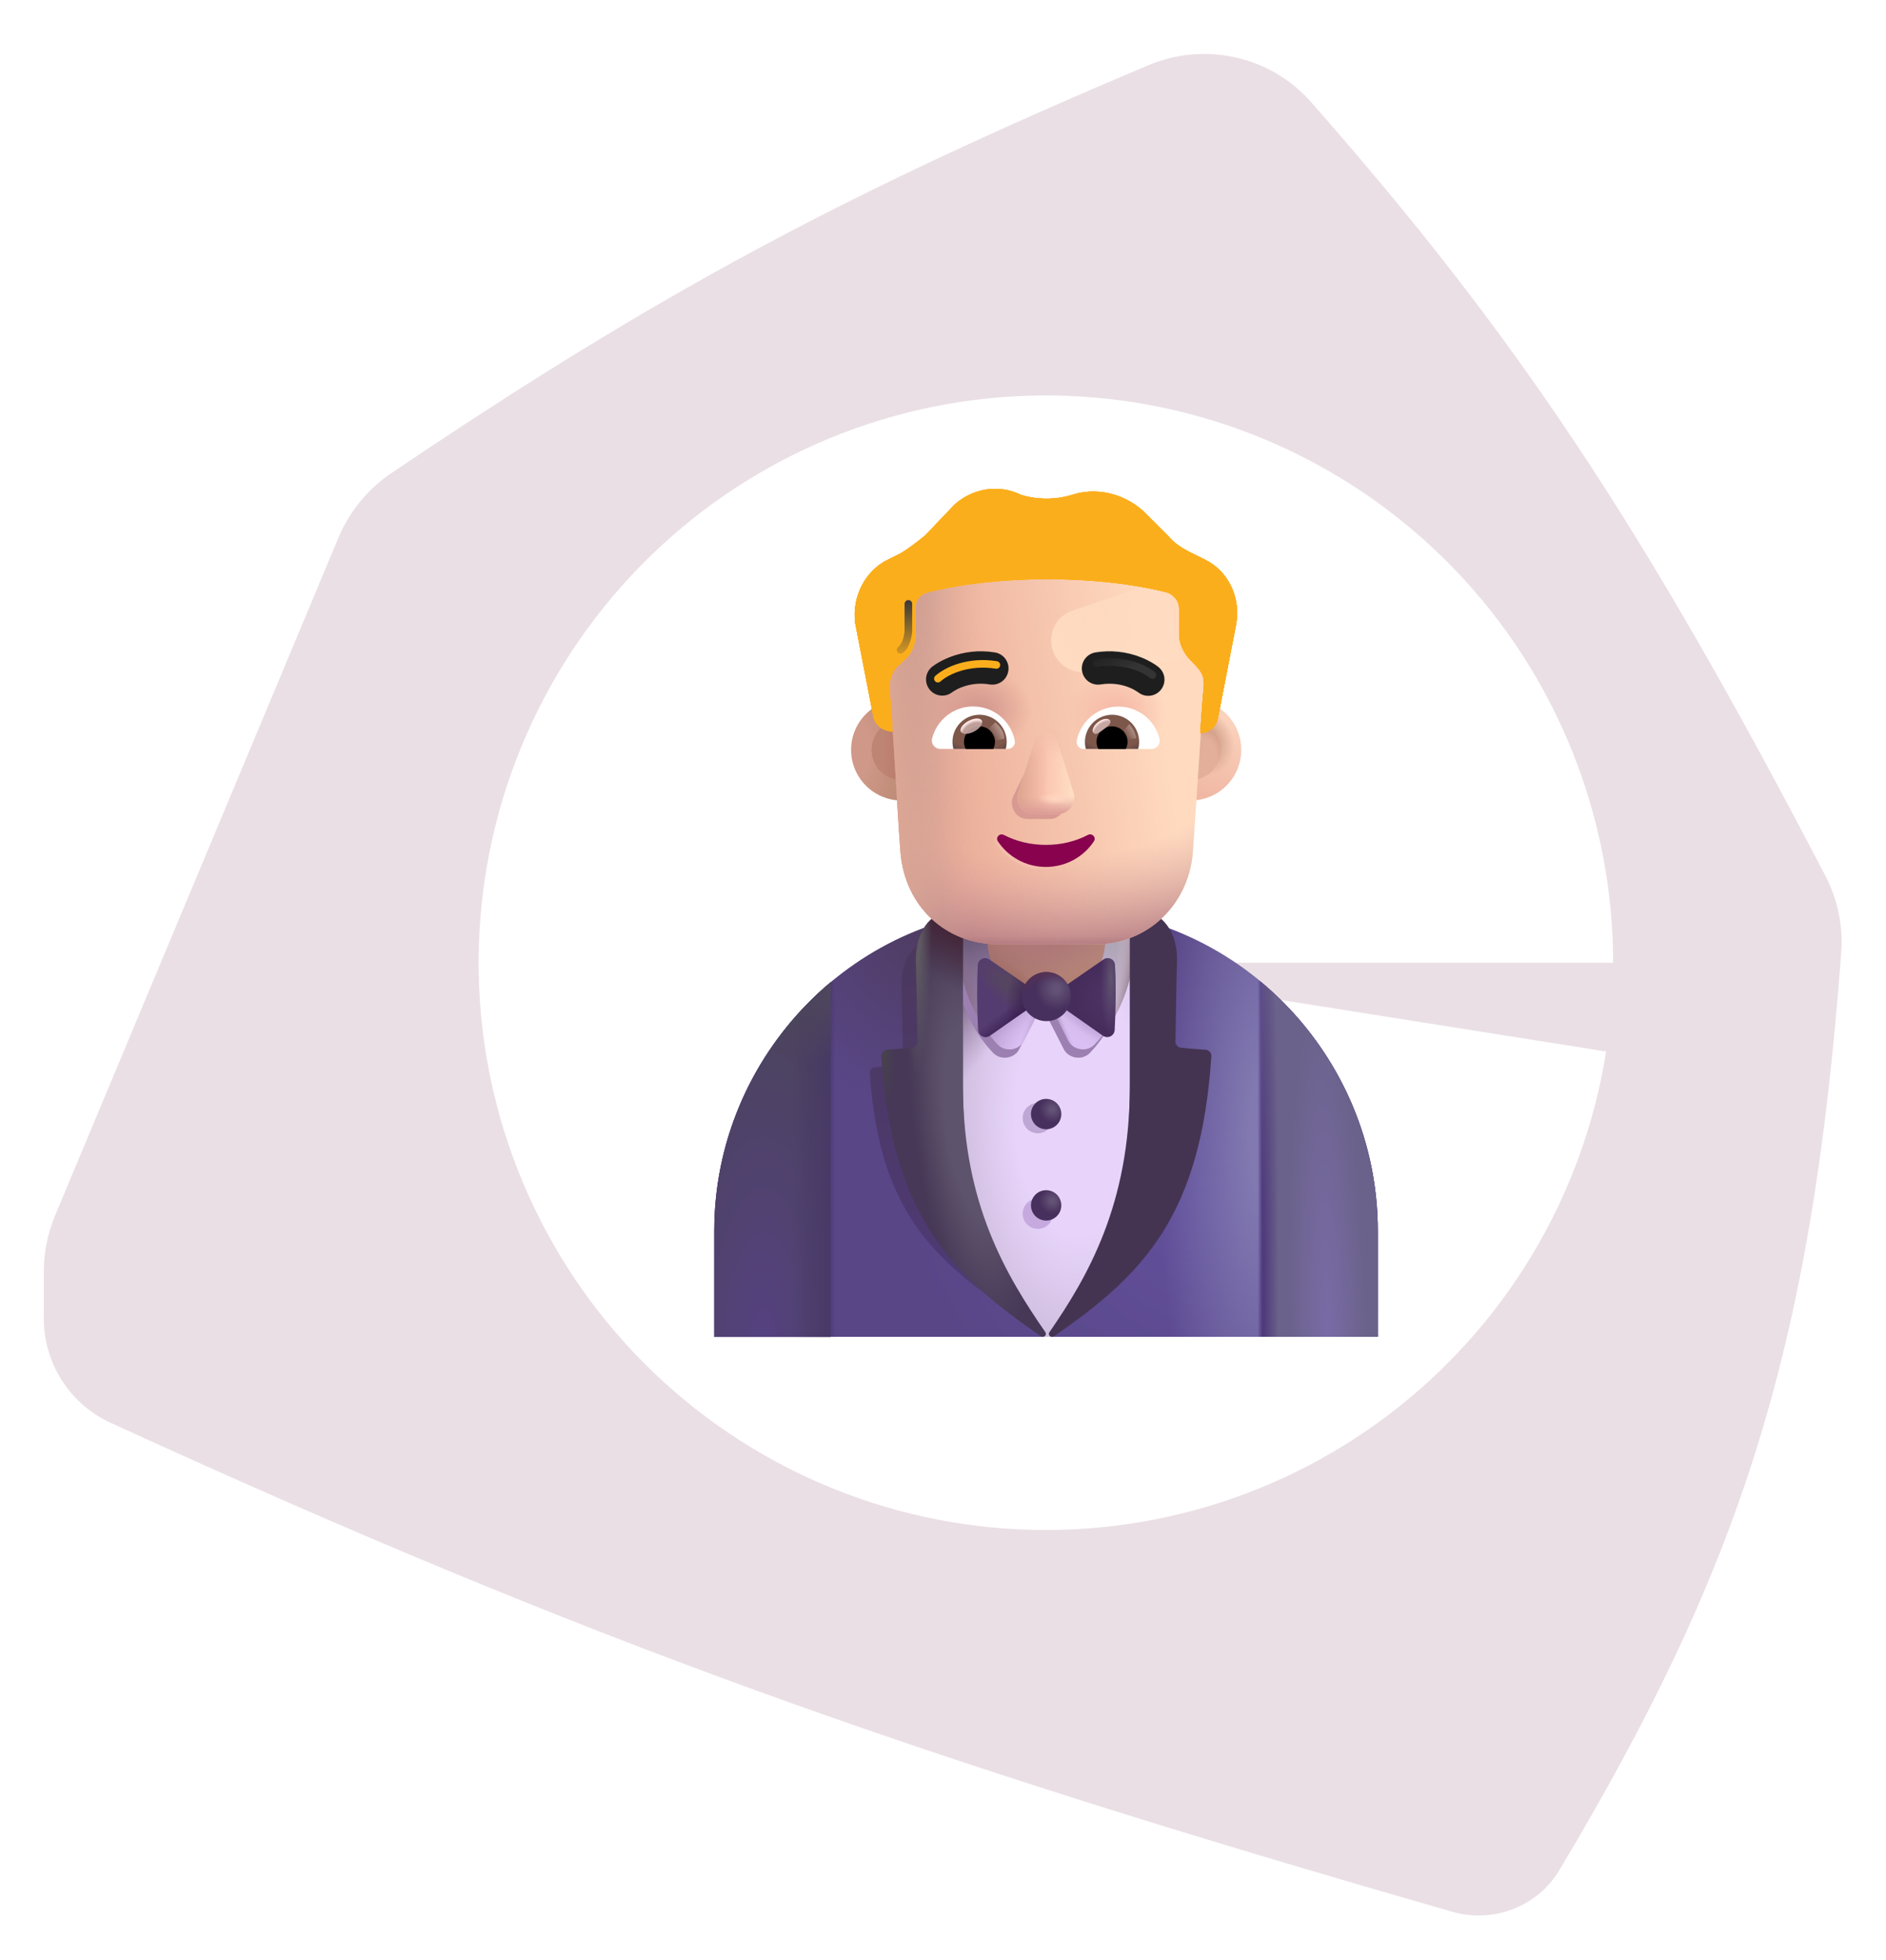 <svg xmlns="http://www.w3.org/2000/svg" width="2585" height="2686" viewBox="0 0 2585 2686" fill="none"><path d="M2163.08 2578.57C2410.65 2164.19 2512.34 1863.19 2553.58 1307.53C2556.69 1265.69 2547.88 1223.73 2528.5 1186.51C2276.85 703.157 2101.81 440.871 1819.53 120.087C1755.43 47.243 1651.7 24.118 1562.29 61.8C1146.56 236.997 887.804 374.992 519.265 623.886C482.206 648.914 453.323 684.45 436.074 725.708L47.953 1654.06C36.103 1682.4 30 1712.82 30 1743.54V1807.07C30 1880.22 72.59 1946.89 139.097 1977.34C793.787 2277.06 1235.71 2434.57 1982.2 2649.03C2051.49 2668.94 2126.11 2640.46 2163.08 2578.57Z" fill="#EADFE5" stroke="white" stroke-width="60"></path><path d="M2211 1319.5C2211 1118.58 2133.22 925.464 1993.97 780.63C1854.72 635.796 1664.8 550.492 1464.04 542.6C1263.28 534.708 1067.25 604.841 917.06 738.298C766.868 871.754 674.17 1058.17 658.399 1258.47C642.628 1458.77 705.007 1657.39 832.461 1812.71C959.915 1968.03 1142.55 2067.98 1342.07 2091.61C1541.6 2115.23 1742.52 2060.7 1902.72 1939.45C2062.93 1818.19 2169.97 1639.63 2201.42 1441.19L1433.5 1319.5H2211Z" fill="white"></path><path d="M979 1686.8C979 1445.62 1174.54 1244.97 1415.83 1244.97H1451.61C1692.91 1244.97 1888.45 1445.62 1888.45 1686.8V1832.24H979V1686.8Z" fill="url(#paint0_radial_637_141)"></path><path d="M979 1686.8C979 1445.62 1174.54 1244.97 1415.83 1244.97H1451.61C1692.91 1244.97 1888.45 1445.62 1888.45 1686.8V1832.24H979V1686.8Z" fill="url(#paint1_radial_637_141)"></path><path d="M979 1686.8C979 1445.62 1174.54 1244.97 1415.83 1244.97H1451.61C1692.91 1244.97 1888.45 1445.62 1888.45 1686.8V1832.24H979V1686.8Z" fill="url(#paint2_radial_637_141)"></path><path d="M979 1686.8C979 1445.62 1174.54 1244.97 1415.83 1244.97H1451.61C1692.91 1244.97 1888.45 1445.62 1888.45 1686.8V1832.24H979V1686.8Z" fill="url(#paint3_linear_637_141)"></path><path d="M979 1686.8C979 1445.62 1174.54 1244.97 1415.83 1244.97H1451.61C1692.91 1244.97 1888.45 1445.62 1888.45 1686.8V1832.24H979V1686.8Z" fill="url(#paint4_linear_637_141)"></path><path d="M1729 1346.38C1778.81 1388.01 1818.9 1440.06 1846.44 1498.86C1873.97 1557.65 1888.29 1621.77 1888.38 1686.69V1832.18H1729.04L1729 1346.38Z" fill="url(#paint5_radial_637_141)"></path><path d="M1729 1346.38C1778.81 1388.01 1818.9 1440.06 1846.44 1498.86C1873.97 1557.65 1888.29 1621.77 1888.38 1686.69V1832.18H1729.04L1729 1346.38Z" fill="url(#paint6_radial_637_141)"></path><g filter="url(#filter0_i_637_141)"><path d="M1138.38 1346.38C1088.56 1388.06 1048.46 1440.15 1020.93 1498.99C993.393 1557.83 979.081 1621.98 979 1686.94V1832.43H1138.34L1138.38 1346.38Z" fill="url(#paint7_radial_637_141)"></path><path d="M1138.38 1346.38C1088.56 1388.06 1048.46 1440.15 1020.93 1498.99C993.393 1557.83 979.081 1621.98 979 1686.94V1832.43H1138.34L1138.38 1346.38Z" fill="url(#paint8_linear_637_141)"></path></g><path d="M1138.38 1346.38C1088.57 1388.01 1048.48 1440.06 1020.94 1498.86C993.406 1557.65 979.09 1621.77 979 1686.69V1832.18H1138.34L1138.38 1346.38Z" fill="url(#paint9_radial_637_141)"></path><g filter="url(#filter1_i_637_141)"><path d="M1548.82 1256.12C1516.94 1248.71 1484.32 1244.96 1451.59 1244.97H1415.82C1382.7 1245.03 1350.64 1248.66 1319.63 1255.87V1481.45C1319.63 1655.14 1363.94 1729.9 1430.04 1832.29H1441.9C1508.05 1729.9 1548.82 1655.14 1548.82 1481.45V1256.12Z" fill="url(#paint10_radial_637_141)"></path><path d="M1548.82 1256.12C1516.94 1248.71 1484.32 1244.96 1451.59 1244.97H1415.82C1382.7 1245.03 1350.64 1248.66 1319.63 1255.87V1481.45C1319.63 1655.14 1363.94 1729.9 1430.04 1832.29H1441.9C1508.05 1729.9 1548.82 1655.14 1548.82 1481.45V1256.12Z" fill="url(#paint11_radial_637_141)"></path></g><g filter="url(#filter2_f_637_141)"><path fill-rule="evenodd" clip-rule="evenodd" d="M1304.35 1282.07C1302.81 1316.35 1311.83 1391.73 1361.22 1443.07C1371.83 1454.14 1390.96 1450.56 1397.12 1437.74L1427.49 1378.04L1457.9 1437.74C1464.1 1450.56 1483.2 1454.14 1493.81 1443.11C1543.15 1391.73 1552.22 1316.35 1550.72 1282.02L1304.35 1282.07Z" fill="#9C80B1"></path></g><path d="M1367.55 1431.65C1318.25 1380.27 1309.18 1304.93 1310.68 1270.65H1434.2L1435.65 1363.09L1403.49 1426.33C1397.34 1439.14 1378.2 1442.72 1367.59 1431.65" fill="url(#paint12_linear_637_141)"></path><path d="M1367.55 1431.65C1318.25 1380.27 1309.18 1304.93 1310.68 1270.65H1434.2L1435.65 1363.09L1403.49 1426.33C1397.34 1439.14 1378.2 1442.72 1367.59 1431.65" fill="url(#paint13_radial_637_141)"></path><path d="M1367.55 1431.65C1318.25 1380.27 1309.18 1304.93 1310.68 1270.65H1434.2L1435.65 1363.09L1403.49 1426.33C1397.34 1439.14 1378.2 1442.72 1367.59 1431.65" fill="url(#paint14_radial_637_141)"></path><path d="M1367.55 1431.65C1318.25 1380.27 1309.18 1304.93 1310.68 1270.65H1434.2L1435.65 1363.09L1403.49 1426.33C1397.34 1439.14 1378.2 1442.72 1367.59 1431.65" fill="url(#paint15_linear_637_141)"></path><path d="M1500.19 1431.65C1549.53 1380.27 1558.6 1304.93 1557.06 1270.65H1433.58L1432.09 1363.09L1464.29 1426.33C1470.44 1439.14 1489.58 1442.72 1500.19 1431.65Z" fill="url(#paint16_linear_637_141)"></path><path d="M1500.19 1431.65C1549.53 1380.27 1558.6 1304.93 1557.06 1270.65H1433.58L1432.09 1363.09L1464.29 1426.33C1470.44 1439.14 1489.58 1442.72 1500.19 1431.65Z" fill="url(#paint17_radial_637_141)"></path><path d="M1500.19 1431.65C1549.53 1380.27 1558.6 1304.93 1557.06 1270.65H1433.58L1432.09 1363.09L1464.29 1426.33C1470.44 1439.14 1489.58 1442.72 1500.19 1431.65Z" fill="url(#paint18_radial_637_141)"></path><path d="M1500.19 1431.65C1549.53 1380.27 1558.6 1304.93 1557.06 1270.65H1433.58L1432.09 1363.09L1464.29 1426.33C1470.44 1439.14 1489.58 1442.72 1500.19 1431.65Z" fill="url(#paint19_linear_637_141)"></path><g filter="url(#filter3_f_637_141)"><path d="M1235.75 1351.16C1234.5 1309.06 1258.63 1292.08 1269.82 1288.63L1295.49 1285.93V1509.46C1295.49 1658.19 1305.44 1703.42 1409.19 1805.68L1409.65 1806.3C1411.61 1809.75 1407.57 1813.62 1404.16 1811.29C1289.75 1733.08 1205.46 1671.76 1192.23 1470.98C1192.11 1468.93 1192.8 1466.91 1194.15 1465.37C1195.51 1463.82 1197.42 1462.88 1199.47 1462.74C1211.83 1461.95 1222.77 1460.91 1230.55 1460.24C1232.52 1460.05 1234.35 1459.12 1235.66 1457.64C1236.98 1456.16 1237.69 1454.24 1237.66 1452.26C1237.25 1430.21 1236.83 1388.52 1235.75 1351.16Z" fill="url(#paint20_linear_637_141)"></path></g><g filter="url(#filter4_ii_637_141)"><path d="M1255.26 1317.97C1253.92 1272.45 1280.01 1254.02 1292.12 1250.32L1319.91 1247.41V1489.33C1319.91 1650.5 1380.36 1749.85 1432.74 1825.82C1435.36 1829.56 1430.78 1834.14 1426.99 1831.56C1303.14 1746.85 1222.47 1665.02 1208.16 1447.73C1208.02 1445.51 1208.77 1443.32 1210.23 1441.65C1211.7 1439.97 1213.76 1438.94 1215.98 1438.78C1229.34 1437.95 1241.19 1436.83 1249.6 1436.04C1254.05 1435.62 1257.42 1431.88 1257.34 1427.47C1256.88 1403.54 1256.38 1358.45 1255.26 1317.97Z" fill="url(#paint21_radial_637_141)"></path></g><path d="M1255.26 1317.97C1253.92 1272.46 1280.01 1254.03 1292.12 1250.32L1319.91 1247.41V1489.33C1319.91 1650.5 1380.36 1749.85 1432.74 1825.82C1435.36 1829.57 1430.78 1834.14 1426.99 1831.56C1303.14 1746.86 1222.47 1665.02 1208.16 1447.73C1208.02 1445.51 1208.77 1443.32 1210.23 1441.65C1211.7 1439.97 1213.76 1438.95 1215.98 1438.79C1229.34 1437.95 1241.19 1436.83 1249.6 1436.04C1254.05 1435.62 1257.42 1431.88 1257.34 1427.47C1256.88 1403.55 1256.38 1358.45 1255.26 1317.97Z" fill="url(#paint22_radial_637_141)"></path><path d="M1255.26 1317.97C1253.92 1272.46 1280.01 1254.03 1292.12 1250.32L1319.91 1247.41V1489.33C1319.91 1650.5 1380.36 1749.85 1432.74 1825.82C1435.36 1829.57 1430.78 1834.14 1426.99 1831.56C1303.14 1746.86 1222.47 1665.02 1208.16 1447.73C1208.02 1445.51 1208.77 1443.32 1210.23 1441.65C1211.7 1439.97 1213.76 1438.95 1215.98 1438.79C1229.34 1437.95 1241.19 1436.83 1249.6 1436.04C1254.05 1435.62 1257.42 1431.88 1257.34 1427.47C1256.88 1403.55 1256.38 1358.45 1255.26 1317.97Z" fill="url(#paint23_radial_637_141)"></path><path d="M1255.26 1317.97C1253.92 1272.46 1280.01 1254.03 1292.12 1250.32L1319.91 1247.41V1489.33C1319.91 1650.5 1380.36 1749.85 1432.74 1825.82C1435.36 1829.57 1430.78 1834.14 1426.99 1831.56C1303.14 1746.86 1222.47 1665.02 1208.16 1447.73C1208.02 1445.51 1208.77 1443.32 1210.23 1441.65C1211.7 1439.97 1213.76 1438.95 1215.98 1438.79C1229.34 1437.95 1241.19 1436.83 1249.6 1436.04C1254.05 1435.62 1257.42 1431.88 1257.34 1427.47C1256.88 1403.55 1256.38 1358.45 1255.26 1317.97Z" fill="url(#paint24_radial_637_141)"></path><g filter="url(#filter5_iii_637_141)"><path d="M1613.23 1317.97C1614.52 1272.45 1588.47 1254.02 1576.33 1250.32L1548.54 1247.41V1489.33C1548.54 1650.5 1490.79 1749.93 1438.37 1825.9C1435.79 1829.64 1440.33 1834.22 1444.15 1831.64C1567.96 1746.94 1645.97 1665.02 1660.32 1447.73C1660.46 1445.51 1659.72 1443.32 1658.25 1441.65C1656.79 1439.97 1654.72 1438.94 1652.5 1438.78C1639.15 1437.95 1627.25 1436.83 1618.85 1436.04C1616.72 1435.84 1614.75 1434.84 1613.32 1433.26C1611.89 1431.67 1611.12 1429.6 1611.15 1427.47C1611.61 1403.54 1612.06 1358.45 1613.23 1317.97Z" fill="#443452"></path></g><g filter="url(#filter6_f_637_141)"><path d="M1422.5 1684.24C1433.99 1684.24 1443.3 1674.93 1443.3 1663.44C1443.3 1651.95 1433.99 1642.64 1422.5 1642.64C1411.01 1642.64 1401.7 1651.95 1401.7 1663.44C1401.7 1674.93 1411.01 1684.24 1422.5 1684.24Z" fill="#C5A9DF"></path></g><g filter="url(#filter7_f_637_141)"><path d="M1422.5 1553.26C1433.99 1553.26 1443.3 1543.94 1443.3 1532.45C1443.3 1520.97 1433.99 1511.65 1422.5 1511.65C1411.01 1511.65 1401.7 1520.97 1401.7 1532.45C1401.7 1543.94 1411.01 1553.26 1422.5 1553.26Z" fill="#BFA7D5"></path></g><g filter="url(#filter8_i_637_141)"><path d="M1433.87 1672.87C1445.36 1672.87 1454.67 1663.55 1454.67 1652.06C1454.67 1640.57 1445.36 1631.26 1433.87 1631.26C1422.38 1631.26 1413.07 1640.57 1413.07 1652.06C1413.07 1663.55 1422.38 1672.87 1433.87 1672.87Z" fill="url(#paint25_radial_637_141)"></path></g><g filter="url(#filter9_i_637_141)"><path d="M1433.87 1547.73C1445.36 1547.73 1454.67 1538.42 1454.67 1526.93C1454.67 1515.44 1445.36 1506.13 1433.87 1506.13C1422.38 1506.13 1413.07 1515.44 1413.07 1526.93C1413.07 1538.42 1422.38 1547.73 1433.87 1547.73Z" fill="url(#paint26_radial_637_141)"></path></g><path d="M1514.81 1262.87C1514.81 1218.34 1478.72 1182.24 1434.2 1182.24C1389.68 1182.24 1353.59 1218.34 1353.59 1262.87V1288.83C1353.59 1333.36 1389.68 1369.46 1434.2 1369.46C1478.72 1369.46 1514.81 1333.36 1514.81 1288.83V1262.87Z" fill="url(#paint27_linear_637_141)"></path><path d="M1514.81 1262.87C1514.81 1218.34 1478.72 1182.24 1434.2 1182.24C1389.68 1182.24 1353.59 1218.34 1353.59 1262.87V1288.83C1353.59 1333.36 1389.68 1369.46 1434.2 1369.46C1478.72 1369.46 1514.81 1333.36 1514.81 1288.83V1262.87Z" fill="url(#paint28_radial_637_141)"></path><path d="M1514.81 1262.87C1514.81 1218.34 1478.72 1182.24 1434.2 1182.24C1389.68 1182.24 1353.59 1218.34 1353.59 1262.87V1288.83C1353.59 1333.36 1389.68 1369.46 1434.2 1369.46C1478.72 1369.46 1514.81 1333.36 1514.81 1288.83V1262.87Z" fill="url(#paint29_radial_637_141)"></path><path d="M1514.81 1262.87C1514.81 1218.34 1478.72 1182.24 1434.2 1182.24C1389.68 1182.24 1353.59 1218.34 1353.59 1262.87V1288.83C1353.59 1333.36 1389.68 1369.46 1434.2 1369.46C1478.72 1369.46 1514.81 1333.36 1514.81 1288.83V1262.87Z" fill="url(#paint30_radial_637_141)"></path><g filter="url(#filter10_ii_637_141)"><path d="M1512.39 1315.1L1436.96 1367.14L1511.64 1419.52C1513.13 1420.58 1514.89 1421.22 1516.71 1421.37C1518.54 1421.52 1520.37 1421.18 1522.02 1420.38C1523.67 1419.58 1525.08 1418.36 1526.09 1416.83C1527.1 1415.3 1527.69 1413.53 1527.78 1411.7C1529.49 1378.83 1529.49 1346.42 1528.11 1322.54C1528 1320.77 1527.42 1319.06 1526.42 1317.59C1525.42 1316.12 1524.05 1314.94 1522.45 1314.18C1520.84 1313.42 1519.06 1313.11 1517.29 1313.27C1515.52 1313.43 1513.83 1314.06 1512.39 1315.1Z" fill="url(#paint31_radial_637_141)"></path></g><path d="M1512.39 1315.1L1436.96 1367.14L1511.64 1419.52C1513.13 1420.58 1514.89 1421.22 1516.71 1421.37C1518.54 1421.52 1520.37 1421.18 1522.02 1420.38C1523.67 1419.58 1525.08 1418.36 1526.09 1416.83C1527.1 1415.3 1527.69 1413.53 1527.78 1411.7C1529.49 1378.83 1529.49 1346.42 1528.11 1322.54C1528 1320.77 1527.42 1319.06 1526.42 1317.59C1525.42 1316.12 1524.05 1314.94 1522.45 1314.18C1520.84 1313.42 1519.06 1313.11 1517.29 1313.27C1515.52 1313.43 1513.83 1314.06 1512.39 1315.1Z" fill="url(#paint32_radial_637_141)"></path><g filter="url(#filter11_i_637_141)"><path d="M1356.01 1315.1L1431.44 1367.14L1356.76 1419.52C1355.26 1420.59 1353.51 1421.24 1351.68 1421.4C1349.84 1421.56 1348 1421.22 1346.35 1420.42C1344.69 1419.62 1343.28 1418.38 1342.26 1416.85C1341.25 1415.31 1340.67 1413.54 1340.58 1411.7C1338.91 1378.83 1338.91 1346.42 1340.28 1322.54C1340.4 1320.77 1340.98 1319.06 1341.98 1317.59C1342.98 1316.12 1344.35 1314.94 1345.95 1314.18C1347.56 1313.42 1349.34 1313.11 1351.11 1313.27C1352.88 1313.43 1354.57 1314.06 1356.01 1315.1Z" fill="#543B70"></path><path d="M1356.01 1315.1L1431.44 1367.14L1356.76 1419.52C1355.26 1420.59 1353.51 1421.24 1351.68 1421.4C1349.84 1421.56 1348 1421.22 1346.35 1420.42C1344.69 1419.62 1343.28 1418.38 1342.26 1416.85C1341.25 1415.31 1340.67 1413.54 1340.58 1411.7C1338.91 1378.83 1338.91 1346.42 1340.28 1322.54C1340.4 1320.77 1340.98 1319.06 1341.98 1317.59C1342.98 1316.12 1344.35 1314.94 1345.95 1314.18C1347.56 1313.42 1349.34 1313.11 1351.11 1313.27C1352.88 1313.43 1354.57 1314.06 1356.01 1315.1Z" fill="url(#paint33_linear_637_141)"></path><path d="M1356.01 1315.1L1431.44 1367.14L1356.76 1419.52C1355.26 1420.59 1353.51 1421.24 1351.68 1421.4C1349.84 1421.56 1348 1421.22 1346.35 1420.42C1344.69 1419.62 1343.28 1418.38 1342.26 1416.85C1341.25 1415.31 1340.67 1413.54 1340.58 1411.7C1338.91 1378.83 1338.91 1346.42 1340.28 1322.54C1340.4 1320.77 1340.98 1319.06 1341.98 1317.59C1342.98 1316.12 1344.35 1314.94 1345.95 1314.18C1347.56 1313.42 1349.34 1313.11 1351.11 1313.27C1352.88 1313.43 1354.57 1314.06 1356.01 1315.1Z" fill="url(#paint34_radial_637_141)"></path><path d="M1356.01 1315.1L1431.44 1367.14L1356.76 1419.52C1355.26 1420.59 1353.51 1421.24 1351.68 1421.4C1349.84 1421.56 1348 1421.22 1346.35 1420.42C1344.69 1419.62 1343.28 1418.38 1342.26 1416.85C1341.25 1415.31 1340.67 1413.54 1340.58 1411.7C1338.91 1378.83 1338.91 1346.42 1340.28 1322.54C1340.4 1320.77 1340.98 1319.06 1341.98 1317.59C1342.98 1316.12 1344.35 1314.94 1345.95 1314.18C1347.56 1313.42 1349.34 1313.11 1351.11 1313.27C1352.88 1313.43 1354.57 1314.06 1356.01 1315.1Z" fill="url(#paint35_radial_637_141)"></path></g><g filter="url(#filter12_i_637_141)"><path d="M1434.22 1399.55C1452.8 1399.55 1467.87 1384.48 1467.87 1365.9C1467.87 1347.31 1452.8 1332.24 1434.22 1332.24C1415.63 1332.24 1400.56 1347.31 1400.56 1365.9C1400.56 1384.48 1415.63 1399.55 1434.22 1399.55Z" fill="url(#paint36_radial_637_141)"></path><path d="M1434.22 1399.55C1452.8 1399.55 1467.87 1384.48 1467.87 1365.9C1467.87 1347.31 1452.8 1332.24 1434.22 1332.24C1415.63 1332.24 1400.56 1347.31 1400.56 1365.9C1400.56 1384.48 1415.63 1399.55 1434.22 1399.55Z" fill="url(#paint37_radial_637_141)"></path></g><g filter="url(#filter13_i_637_141)"><path d="M1235.98 1097.17C1274.32 1097.17 1305.41 1066.08 1305.41 1027.73C1305.41 989.384 1274.32 958.297 1235.98 958.297C1197.63 958.297 1166.54 989.384 1166.54 1027.73C1166.54 1066.08 1197.63 1097.17 1235.98 1097.17Z" fill="url(#paint38_radial_637_141)"></path></g><g filter="url(#filter14_f_637_141)"><path d="M1236.05 1069.2C1258.91 1069.2 1277.45 1050.67 1277.45 1027.81C1277.45 1004.94 1258.91 986.41 1236.05 986.41C1213.19 986.41 1194.66 1004.94 1194.66 1027.81C1194.66 1050.67 1213.19 1069.2 1236.05 1069.2Z" fill="url(#paint39_linear_637_141)"></path></g><g filter="url(#filter15_i_637_141)"><path d="M1631.86 1097.17C1670.21 1097.17 1701.3 1066.08 1701.3 1027.73C1701.3 989.384 1670.21 958.297 1631.86 958.297C1593.51 958.297 1562.43 989.384 1562.43 1027.73C1562.43 1066.08 1593.51 1097.17 1631.86 1097.17Z" fill="url(#paint40_linear_637_141)"></path><path d="M1631.86 1097.17C1670.21 1097.17 1701.3 1066.08 1701.3 1027.73C1701.3 989.384 1670.21 958.297 1631.86 958.297C1593.51 958.297 1562.43 989.384 1562.43 1027.73C1562.43 1066.08 1593.51 1097.17 1631.86 1097.17Z" fill="url(#paint41_radial_637_141)"></path></g><g filter="url(#filter16_f_637_141)"><path d="M1631.77 1069.2C1654.63 1069.2 1673.16 1050.67 1673.16 1027.81C1673.16 1004.94 1654.63 986.41 1631.77 986.41C1608.9 986.41 1590.37 1004.94 1590.37 1027.81C1590.37 1050.67 1608.9 1069.2 1631.77 1069.2Z" fill="#E4AF9A"></path><path d="M1631.77 1069.2C1654.63 1069.2 1673.16 1050.67 1673.16 1027.81C1673.16 1004.94 1654.63 986.41 1631.77 986.41C1608.9 986.41 1590.37 1004.94 1590.37 1027.81C1590.37 1050.67 1608.9 1069.2 1631.77 1069.2Z" fill="url(#paint42_radial_637_141)"></path><path d="M1631.77 1069.2C1654.63 1069.2 1673.16 1050.67 1673.16 1027.81C1673.16 1004.94 1654.63 986.41 1631.77 986.41C1608.9 986.41 1590.37 1004.94 1590.37 1027.81C1590.37 1050.67 1608.9 1069.2 1631.77 1069.2Z" fill="url(#paint43_radial_637_141)"></path></g><g filter="url(#filter17_i_637_141)"><path d="M1219.03 942.485C1219.03 931.418 1223.48 918.105 1232.43 911.449L1239.08 904.792C1250.28 895.889 1254.73 882.576 1254.73 869.263V833.775C1254.52 828.539 1256.22 823.405 1259.51 819.327C1262.8 815.249 1267.45 812.503 1272.62 811.601C1299.37 804.944 1355.16 793.836 1435.49 793.836C1515.79 793.836 1571.58 804.944 1598.37 811.601C1607.32 813.806 1616.26 822.667 1616.26 833.775V869.263C1616.26 882.576 1622.92 895.889 1631.86 904.792C1652.75 919.395 1651.41 927.466 1649.71 944.731C1647.9 964.676 1646.4 984.648 1645.22 1004.64H1645.96L1634.94 1169.26C1628.28 1242.9 1570.37 1294.2 1501.39 1294.2H1367.85C1296.58 1294.2 1240.96 1242.9 1234.3 1169.26C1228.48 1093.71 1225.94 1017.91 1219.03 942.526" fill="url(#paint44_linear_637_141)"></path><path d="M1219.03 942.485C1219.03 931.418 1223.48 918.105 1232.43 911.449L1239.08 904.792C1250.28 895.889 1254.73 882.576 1254.73 869.263V833.775C1254.52 828.539 1256.22 823.405 1259.51 819.327C1262.8 815.249 1267.45 812.503 1272.62 811.601C1299.37 804.944 1355.16 793.836 1435.49 793.836C1515.79 793.836 1571.58 804.944 1598.37 811.601C1607.32 813.806 1616.26 822.667 1616.26 833.775V869.263C1616.26 882.576 1622.92 895.889 1631.86 904.792C1652.75 919.395 1651.41 927.466 1649.71 944.731C1647.9 964.676 1646.4 984.648 1645.22 1004.64H1645.96L1634.94 1169.26C1628.28 1242.9 1570.37 1294.2 1501.39 1294.2H1367.85C1296.58 1294.2 1240.96 1242.9 1234.3 1169.26C1228.48 1093.71 1225.94 1017.91 1219.03 942.526" fill="url(#paint45_radial_637_141)"></path><path d="M1219.03 942.485C1219.03 931.418 1223.48 918.105 1232.43 911.449L1239.08 904.792C1250.28 895.889 1254.73 882.576 1254.73 869.263V833.775C1254.52 828.539 1256.22 823.405 1259.51 819.327C1262.8 815.249 1267.45 812.503 1272.62 811.601C1299.37 804.944 1355.16 793.836 1435.49 793.836C1515.79 793.836 1571.58 804.944 1598.37 811.601C1607.32 813.806 1616.26 822.667 1616.26 833.775V869.263C1616.26 882.576 1622.92 895.889 1631.86 904.792C1652.75 919.395 1651.41 927.466 1649.71 944.731C1647.9 964.676 1646.4 984.648 1645.22 1004.64H1645.96L1634.94 1169.26C1628.28 1242.9 1570.37 1294.2 1501.39 1294.2H1367.85C1296.58 1294.2 1240.96 1242.9 1234.3 1169.26C1228.48 1093.71 1225.94 1017.91 1219.03 942.526" fill="url(#paint46_linear_637_141)"></path><path d="M1219.03 942.485C1219.03 931.418 1223.48 918.105 1232.43 911.449L1239.08 904.792C1250.28 895.889 1254.73 882.576 1254.73 869.263V833.775C1254.52 828.539 1256.22 823.405 1259.51 819.327C1262.8 815.249 1267.45 812.503 1272.62 811.601C1299.37 804.944 1355.16 793.836 1435.49 793.836C1515.79 793.836 1571.58 804.944 1598.37 811.601C1607.32 813.806 1616.26 822.667 1616.26 833.775V869.263C1616.26 882.576 1622.92 895.889 1631.86 904.792C1652.75 919.395 1651.41 927.466 1649.71 944.731C1647.9 964.676 1646.4 984.648 1645.22 1004.64H1645.96L1634.94 1169.26C1628.28 1242.9 1570.37 1294.2 1501.39 1294.2H1367.85C1296.58 1294.2 1240.96 1242.9 1234.3 1169.26C1228.48 1093.71 1225.94 1017.91 1219.03 942.526" fill="url(#paint47_linear_637_141)"></path><path d="M1219.03 942.485C1219.03 931.418 1223.48 918.105 1232.43 911.449L1239.08 904.792C1250.28 895.889 1254.73 882.576 1254.73 869.263V833.775C1254.52 828.539 1256.22 823.405 1259.51 819.327C1262.8 815.249 1267.45 812.503 1272.62 811.601C1299.37 804.944 1355.16 793.836 1435.49 793.836C1515.79 793.836 1571.58 804.944 1598.37 811.601C1607.32 813.806 1616.26 822.667 1616.26 833.775V869.263C1616.26 882.576 1622.92 895.889 1631.86 904.792C1652.75 919.395 1651.41 927.466 1649.71 944.731C1647.9 964.676 1646.4 984.648 1645.22 1004.64H1645.96L1634.94 1169.26C1628.28 1242.9 1570.37 1294.2 1501.39 1294.2H1367.85C1296.58 1294.2 1240.96 1242.9 1234.3 1169.26C1228.48 1093.71 1225.94 1017.91 1219.03 942.526" fill="url(#paint48_radial_637_141)"></path><path d="M1219.03 942.485C1219.03 931.418 1223.48 918.105 1232.43 911.449L1239.08 904.792C1250.28 895.889 1254.73 882.576 1254.73 869.263V833.775C1254.52 828.539 1256.22 823.405 1259.51 819.327C1262.8 815.249 1267.45 812.503 1272.62 811.601C1299.37 804.944 1355.16 793.836 1435.49 793.836C1515.79 793.836 1571.58 804.944 1598.37 811.601C1607.32 813.806 1616.26 822.667 1616.26 833.775V869.263C1616.26 882.576 1622.92 895.889 1631.86 904.792C1652.75 919.395 1651.41 927.466 1649.71 944.731C1647.9 964.676 1646.4 984.648 1645.22 1004.64H1645.96L1634.94 1169.26C1628.28 1242.9 1570.37 1294.2 1501.39 1294.2H1367.85C1296.58 1294.2 1240.96 1242.9 1234.3 1169.26C1228.48 1093.71 1225.94 1017.91 1219.03 942.526" fill="url(#paint49_radial_637_141)"></path><path d="M1219.03 942.485C1219.03 931.418 1223.48 918.105 1232.43 911.449L1239.08 904.792C1250.28 895.889 1254.73 882.576 1254.73 869.263V833.775C1254.52 828.539 1256.22 823.405 1259.51 819.327C1262.8 815.249 1267.45 812.503 1272.62 811.601C1299.37 804.944 1355.16 793.836 1435.49 793.836C1515.79 793.836 1571.58 804.944 1598.37 811.601C1607.32 813.806 1616.26 822.667 1616.26 833.775V869.263C1616.26 882.576 1622.92 895.889 1631.86 904.792C1652.75 919.395 1651.41 927.466 1649.71 944.731C1647.9 964.676 1646.4 984.648 1645.22 1004.64H1645.96L1634.94 1169.26C1628.28 1242.9 1570.37 1294.2 1501.39 1294.2H1367.85C1296.58 1294.2 1240.96 1242.9 1234.3 1169.26C1228.48 1093.71 1225.94 1017.91 1219.03 942.526" fill="url(#paint50_linear_637_141)"></path></g><g filter="url(#filter18_f_637_141)"><path d="M1598.49 793.836L1470.48 836.521C1460.2 839.95 1451.56 847.092 1446.26 856.549C1440.96 866.007 1439.38 877.101 1441.82 887.664C1444.27 898.226 1450.56 907.497 1459.48 913.665C1468.39 919.834 1479.29 922.455 1490.03 921.017L1617.34 903.96L1598.49 793.836Z" fill="url(#paint51_linear_637_141)"></path></g><g filter="url(#filter19_i_637_141)"><path d="M1633.98 758.334L1651.87 767.195C1683.07 782.713 1700.96 818.242 1694.22 855.935L1669.68 982.409C1667.51 995.472 1658.86 1004.25 1645.88 1004.58H1645.13C1645.13 1004.58 1647.38 966.891 1649.58 944.675C1651.41 926.661 1648.25 921.169 1631.73 904.736C1622.83 895.874 1616.13 882.561 1616.13 869.248V833.76C1616.13 822.652 1607.19 813.791 1598.24 811.586C1571.49 804.929 1515.7 793.821 1435.41 793.821C1355.11 793.821 1299.28 804.929 1272.49 811.586C1267.34 812.497 1262.69 815.247 1259.41 819.324C1256.12 823.402 1254.43 828.531 1254.64 833.76V869.248C1254.64 882.561 1250.19 895.874 1239.04 904.777L1232.34 911.434C1223.4 918.09 1218.95 931.403 1218.95 942.47C1221.19 966.891 1223.4 1002.38 1223.4 1002.38L1221.36 1002.3C1215.33 1002.02 1209.57 999.678 1205.07 995.652C1200.56 991.627 1197.59 986.17 1196.65 980.204L1172.1 853.73C1167.61 818.242 1185.46 782.713 1216.7 767.195L1234.59 758.334C1245.74 751.677 1256.89 742.815 1268.04 733.912L1308.19 691.768C1332.73 669.594 1368.43 662.937 1399.71 678.455C1422.28 685.105 1446.29 685.105 1468.86 678.455C1502.35 667.347 1540.25 676.25 1567.04 700.63L1600.53 733.912C1609.44 745.02 1620.59 751.677 1633.98 758.334Z" fill="#FBAE1C"></path><path d="M1633.98 758.334L1651.87 767.195C1683.07 782.713 1700.96 818.242 1694.22 855.935L1669.68 982.409C1667.51 995.472 1658.86 1004.25 1645.88 1004.58H1645.13C1645.13 1004.58 1647.38 966.891 1649.58 944.675C1651.41 926.661 1648.25 921.169 1631.73 904.736C1622.83 895.874 1616.13 882.561 1616.13 869.248V833.76C1616.13 822.652 1607.19 813.791 1598.24 811.586C1571.49 804.929 1515.7 793.821 1435.41 793.821C1355.11 793.821 1299.28 804.929 1272.49 811.586C1267.34 812.497 1262.69 815.247 1259.41 819.324C1256.12 823.402 1254.43 828.531 1254.64 833.76V869.248C1254.64 882.561 1250.19 895.874 1239.04 904.777L1232.34 911.434C1223.4 918.09 1218.95 931.403 1218.95 942.47C1221.19 966.891 1223.4 1002.38 1223.4 1002.38L1221.36 1002.3C1215.33 1002.02 1209.57 999.678 1205.07 995.652C1200.56 991.627 1197.59 986.17 1196.65 980.204L1172.1 853.73C1167.61 818.242 1185.46 782.713 1216.7 767.195L1234.59 758.334C1245.74 751.677 1256.89 742.815 1268.04 733.912L1308.19 691.768C1332.73 669.594 1368.43 662.937 1399.71 678.455C1422.28 685.105 1446.29 685.105 1468.86 678.455C1502.35 667.347 1540.25 676.25 1567.04 700.63L1600.53 733.912C1609.44 745.02 1620.59 751.677 1633.98 758.334Z" fill="url(#paint52_radial_637_141)"></path><path d="M1633.98 758.334L1651.87 767.195C1683.07 782.713 1700.96 818.242 1694.22 855.935L1669.68 982.409C1667.51 995.472 1658.86 1004.25 1645.88 1004.58H1645.13C1645.13 1004.58 1647.38 966.891 1649.58 944.675C1651.41 926.661 1648.25 921.169 1631.73 904.736C1622.83 895.874 1616.13 882.561 1616.13 869.248V833.76C1616.13 822.652 1607.19 813.791 1598.24 811.586C1571.49 804.929 1515.7 793.821 1435.41 793.821C1355.11 793.821 1299.28 804.929 1272.49 811.586C1267.34 812.497 1262.69 815.247 1259.41 819.324C1256.12 823.402 1254.43 828.531 1254.64 833.76V869.248C1254.64 882.561 1250.19 895.874 1239.04 904.777L1232.34 911.434C1223.4 918.09 1218.95 931.403 1218.95 942.47C1221.19 966.891 1223.4 1002.38 1223.4 1002.38L1221.36 1002.3C1215.33 1002.02 1209.57 999.678 1205.07 995.652C1200.56 991.627 1197.59 986.17 1196.65 980.204L1172.1 853.73C1167.61 818.242 1185.46 782.713 1216.7 767.195L1234.59 758.334C1245.74 751.677 1256.89 742.815 1268.04 733.912L1308.19 691.768C1332.73 669.594 1368.43 662.937 1399.71 678.455C1422.28 685.105 1446.29 685.105 1468.86 678.455C1502.35 667.347 1540.25 676.25 1567.04 700.63L1600.53 733.912C1609.44 745.02 1620.59 751.677 1633.98 758.334Z" fill="url(#paint53_radial_637_141)"></path><path d="M1633.98 758.334L1651.87 767.195C1683.07 782.713 1700.96 818.242 1694.22 855.935L1669.68 982.409C1667.51 995.472 1658.86 1004.25 1645.88 1004.58H1645.13C1645.13 1004.58 1647.38 966.891 1649.58 944.675C1651.41 926.661 1648.25 921.169 1631.73 904.736C1622.83 895.874 1616.13 882.561 1616.13 869.248V833.76C1616.13 822.652 1607.19 813.791 1598.24 811.586C1571.49 804.929 1515.7 793.821 1435.41 793.821C1355.11 793.821 1299.28 804.929 1272.49 811.586C1267.34 812.497 1262.69 815.247 1259.41 819.324C1256.12 823.402 1254.43 828.531 1254.64 833.76V869.248C1254.64 882.561 1250.19 895.874 1239.04 904.777L1232.34 911.434C1223.4 918.09 1218.95 931.403 1218.95 942.47C1221.19 966.891 1223.4 1002.38 1223.4 1002.38L1221.36 1002.3C1215.33 1002.02 1209.57 999.678 1205.07 995.652C1200.56 991.627 1197.59 986.17 1196.65 980.204L1172.1 853.73C1167.61 818.242 1185.46 782.713 1216.7 767.195L1234.59 758.334C1245.74 751.677 1256.89 742.815 1268.04 733.912L1308.19 691.768C1332.73 669.594 1368.43 662.937 1399.71 678.455C1422.28 685.105 1446.29 685.105 1468.86 678.455C1502.35 667.347 1540.25 676.25 1567.04 700.63L1600.53 733.912C1609.44 745.02 1620.59 751.677 1633.98 758.334Z" fill="url(#paint54_radial_637_141)"></path><path d="M1633.98 758.334L1651.87 767.195C1683.07 782.713 1700.96 818.242 1694.22 855.935L1669.68 982.409C1667.51 995.472 1658.86 1004.25 1645.88 1004.58H1645.13C1645.13 1004.58 1647.38 966.891 1649.58 944.675C1651.41 926.661 1648.25 921.169 1631.73 904.736C1622.83 895.874 1616.13 882.561 1616.13 869.248V833.76C1616.13 822.652 1607.19 813.791 1598.24 811.586C1571.49 804.929 1515.7 793.821 1435.41 793.821C1355.11 793.821 1299.28 804.929 1272.49 811.586C1267.34 812.497 1262.69 815.247 1259.41 819.324C1256.12 823.402 1254.43 828.531 1254.64 833.76V869.248C1254.64 882.561 1250.19 895.874 1239.04 904.777L1232.34 911.434C1223.4 918.09 1218.95 931.403 1218.95 942.47C1221.19 966.891 1223.4 1002.38 1223.4 1002.38L1221.36 1002.3C1215.33 1002.02 1209.57 999.678 1205.07 995.652C1200.56 991.627 1197.59 986.17 1196.65 980.204L1172.1 853.73C1167.61 818.242 1185.46 782.713 1216.7 767.195L1234.59 758.334C1245.74 751.677 1256.89 742.815 1268.04 733.912L1308.19 691.768C1332.73 669.594 1368.43 662.937 1399.71 678.455C1422.28 685.105 1446.29 685.105 1468.86 678.455C1502.35 667.347 1540.25 676.25 1567.04 700.63L1600.53 733.912C1609.44 745.02 1620.59 751.677 1633.98 758.334Z" fill="url(#paint55_radial_637_141)"></path></g><g filter="url(#filter20_f_637_141)"><path d="M1421.99 1022.68L1387.88 1093.41C1383.64 1107.97 1393.79 1122.49 1408.18 1122.49H1438.84C1453.24 1122.49 1463.39 1107.72 1459.15 1093.37L1438.43 1022.68C1433.98 1007.04 1426.65 1007.04 1421.99 1022.68Z" fill="#D89992"></path></g><g filter="url(#filter21_f_637_141)"><path d="M1417.67 1016.02L1395.54 1086.74C1394.5 1090.12 1394.27 1093.69 1394.87 1097.17C1395.47 1100.65 1396.88 1103.94 1398.98 1106.77C1401.09 1109.6 1403.84 1111.9 1407 1113.47C1410.16 1115.04 1413.64 1115.85 1417.17 1115.82H1449.91C1453.45 1115.85 1456.94 1115.04 1460.11 1113.47C1463.27 1111.89 1466.02 1109.59 1468.13 1106.76C1470.23 1103.92 1471.64 1100.62 1472.24 1097.14C1472.83 1093.65 1472.6 1090.08 1471.55 1086.7L1449.46 1016.02C1444.71 1000.37 1422.62 1000.37 1417.67 1016.02Z" fill="#FBC4B1"></path><path d="M1417.67 1016.02L1395.54 1086.74C1394.5 1090.12 1394.27 1093.69 1394.87 1097.17C1395.47 1100.65 1396.88 1103.94 1398.98 1106.77C1401.09 1109.6 1403.84 1111.9 1407 1113.47C1410.16 1115.04 1413.64 1115.85 1417.17 1115.82H1449.91C1453.45 1115.85 1456.94 1115.04 1460.11 1113.47C1463.27 1111.89 1466.02 1109.59 1468.13 1106.76C1470.23 1103.92 1471.64 1100.62 1472.24 1097.14C1472.83 1093.65 1472.6 1090.08 1471.55 1086.7L1449.46 1016.02C1444.71 1000.37 1422.62 1000.37 1417.67 1016.02Z" fill="url(#paint56_linear_637_141)"></path><path d="M1417.67 1016.02L1395.54 1086.74C1394.5 1090.12 1394.27 1093.69 1394.87 1097.17C1395.47 1100.65 1396.88 1103.94 1398.98 1106.77C1401.09 1109.6 1403.84 1111.9 1407 1113.47C1410.16 1115.04 1413.64 1115.85 1417.17 1115.82H1449.91C1453.45 1115.85 1456.94 1115.04 1460.11 1113.47C1463.27 1111.89 1466.02 1109.59 1468.13 1106.76C1470.23 1103.92 1471.64 1100.62 1472.24 1097.14C1472.83 1093.65 1472.6 1090.08 1471.55 1086.7L1449.46 1016.02C1444.71 1000.37 1422.62 1000.37 1417.67 1016.02Z" fill="url(#paint57_linear_637_141)"></path><path d="M1417.67 1016.02L1395.54 1086.74C1394.5 1090.12 1394.27 1093.69 1394.87 1097.17C1395.47 1100.65 1396.88 1103.94 1398.98 1106.77C1401.09 1109.6 1403.84 1111.9 1407 1113.47C1410.16 1115.04 1413.64 1115.85 1417.17 1115.82H1449.91C1453.45 1115.85 1456.94 1115.04 1460.11 1113.47C1463.27 1111.89 1466.02 1109.59 1468.13 1106.76C1470.23 1103.92 1471.64 1100.62 1472.24 1097.14C1472.83 1093.65 1472.6 1090.08 1471.55 1086.7L1449.46 1016.02C1444.71 1000.37 1422.62 1000.37 1417.67 1016.02Z" fill="url(#paint58_linear_637_141)"></path><path d="M1417.67 1016.02L1395.54 1086.74C1394.5 1090.12 1394.27 1093.69 1394.87 1097.17C1395.47 1100.65 1396.88 1103.94 1398.98 1106.77C1401.09 1109.6 1403.84 1111.9 1407 1113.47C1410.16 1115.04 1413.64 1115.85 1417.17 1115.82H1449.91C1453.45 1115.85 1456.94 1115.04 1460.11 1113.47C1463.27 1111.89 1466.02 1109.59 1468.13 1106.76C1470.23 1103.92 1471.64 1100.62 1472.24 1097.14C1472.83 1093.65 1472.6 1090.08 1471.55 1086.7L1449.46 1016.02C1444.71 1000.37 1422.62 1000.37 1417.67 1016.02Z" fill="url(#paint59_radial_637_141)"></path></g><g filter="url(#filter22_f_637_141)"><path d="M1417.67 1007.24L1395.54 1077.97C1394.5 1081.34 1394.27 1084.91 1394.87 1088.39C1395.47 1091.87 1396.88 1095.16 1398.98 1097.99C1401.09 1100.83 1403.84 1103.12 1407 1104.7C1410.16 1106.27 1413.64 1107.08 1417.17 1107.05H1449.91C1453.45 1107.08 1456.94 1106.27 1460.11 1104.7C1463.27 1103.12 1466.02 1100.82 1468.13 1097.98C1470.23 1095.14 1471.64 1091.85 1472.24 1088.36C1472.83 1084.88 1472.6 1081.3 1471.55 1077.93L1449.46 1007.24C1444.71 991.601 1422.62 991.601 1417.67 1007.24Z" fill="url(#paint60_linear_637_141)"></path></g><g filter="url(#filter23_f_637_141)"><path d="M1433.53 1157.99C1412.4 1157.99 1392.55 1153 1375.87 1144.35C1370.21 1141.43 1364.06 1147.84 1367.68 1153.04C1381.61 1174.13 1405.87 1188.2 1433.49 1188.2C1461.16 1188.2 1485.45 1174.13 1499.35 1153.04C1502.97 1147.63 1496.85 1141.39 1491.15 1144.3C1474.47 1153.04 1454.83 1157.99 1433.49 1157.99H1433.53Z" stroke="url(#paint61_linear_637_141)" stroke-width="8.321"></path></g><path d="M1433.53 1157.99C1412.4 1157.99 1392.55 1153 1375.87 1144.35C1370.21 1141.43 1364.06 1147.84 1367.68 1153.04C1381.61 1174.13 1405.87 1188.2 1433.49 1188.2C1461.16 1188.2 1485.45 1174.13 1499.35 1153.04C1502.97 1147.63 1496.85 1141.39 1491.15 1144.3C1474.47 1153.04 1454.83 1157.99 1433.49 1157.99" fill="#88024E"></path><g filter="url(#filter24_i_637_141)"><path d="M1588.36 914.7L1588.32 914.617L1588.24 914.575L1588.03 914.409L1587.53 913.993C1585.49 912.367 1583.35 910.88 1581.12 909.541C1576.96 906.962 1571.1 903.717 1563.65 900.805C1543.92 893.047 1522.46 890.762 1501.53 894.19C1495.71 895.111 1490.5 898.307 1487.03 903.074C1483.57 907.841 1482.14 913.789 1483.06 919.609C1483.98 925.43 1487.18 930.646 1491.95 934.11C1496.71 937.574 1502.66 939.003 1508.48 938.081C1525 935.46 1538.27 938.497 1547.3 942.075C1551.82 943.856 1556.12 946.16 1560.11 948.94C1564.67 952.526 1570.46 954.184 1576.23 953.561C1582 952.937 1587.3 950.08 1590.99 945.601C1594.68 941.123 1596.47 935.378 1595.98 929.595C1595.49 923.812 1592.75 918.493 1588.36 914.7Z" fill="#1E1E1E"></path></g><g filter="url(#filter25_i_637_141)"><path d="M1276.62 914.695V914.612L1276.75 914.57L1276.91 914.404L1277.41 913.988C1279.49 912.404 1281.64 910.918 1283.86 909.536C1288.02 906.957 1293.89 903.712 1301.33 900.8C1321.05 893.05 1342.5 890.765 1363.41 894.185C1366.3 894.622 1369.08 895.628 1371.59 897.144C1374.1 898.661 1376.28 900.658 1378.01 903.02C1379.74 905.383 1380.99 908.064 1381.68 910.911C1382.37 913.757 1382.49 916.712 1382.03 919.605C1381.58 922.498 1380.56 925.273 1379.02 927.77C1377.49 930.266 1375.48 932.435 1373.11 934.152C1370.74 935.869 1368.05 937.099 1365.2 937.773C1362.35 938.446 1359.39 938.549 1356.5 938.076C1343.42 935.885 1330 937.265 1317.64 942.07C1313.24 943.809 1309.06 946.042 1305.16 948.727L1304.83 948.935C1300.26 952.376 1294.54 953.921 1288.85 953.249C1283.17 952.576 1277.97 949.738 1274.33 945.325C1270.69 940.912 1268.89 935.264 1269.31 929.559C1269.73 923.853 1272.33 918.529 1276.58 914.695" fill="#1E1E1E"></path></g><path d="M1532.84 968.375C1560.01 968.375 1582.97 987.096 1589.21 1012.39C1589.64 1014.08 1589.67 1015.85 1589.31 1017.55C1588.95 1019.25 1588.2 1020.85 1587.12 1022.22C1586.04 1023.59 1584.67 1024.7 1583.1 1025.45C1581.53 1026.21 1579.8 1026.59 1578.06 1026.58H1485.29C1483.88 1026.59 1482.48 1026.29 1481.2 1025.7C1479.92 1025.11 1478.78 1024.24 1477.88 1023.16C1476.97 1022.08 1476.31 1020.81 1475.95 1019.44C1475.6 1018.08 1475.54 1016.65 1475.8 1015.26C1481.04 988.636 1504.51 968.375 1532.84 968.375Z" fill="white"></path><path d="M1524.22 979.586C1529.93 979.587 1535.56 980.906 1540.68 983.44C1545.8 985.975 1550.26 989.655 1553.72 994.196C1557.19 998.737 1559.55 1004.02 1560.64 1009.62C1561.73 1015.23 1561.51 1021.01 1560 1026.51H1488.28C1486.8 1021 1486.62 1015.22 1487.73 1009.62C1488.85 1004.02 1491.24 998.755 1494.71 994.224C1498.18 989.694 1502.65 986.022 1507.77 983.491C1512.88 980.96 1518.51 979.597 1524.22 979.586Z" fill="url(#paint62_radial_637_141)"></path><path d="M1502.94 1016.77C1502.94 1004.96 1512.39 995.512 1524.2 995.512C1527.86 995.498 1531.45 996.429 1534.64 998.214C1537.83 999.999 1540.5 1002.58 1542.4 1005.7C1544.3 1008.82 1545.37 1012.38 1545.49 1016.03C1545.61 1019.69 1544.78 1023.31 1543.09 1026.55H1505.48C1503.79 1023.57 1502.88 1020.19 1502.94 1016.77Z" fill="black"></path><g filter="url(#filter26_f_637_141)"><path d="M1521.43 987.442C1524.1 990.937 1518.56 995.263 1512.28 999.923C1506.04 1004.67 1501.34 1007.95 1498.72 1004.42C1496.06 1000.88 1499.01 994.223 1505.29 989.522C1511.57 984.821 1518.77 983.864 1521.43 987.442Z" fill="#C7A7A3"></path><path d="M1521.43 987.442C1524.1 990.937 1518.56 995.263 1512.28 999.923C1506.04 1004.67 1501.34 1007.95 1498.72 1004.42C1496.06 1000.88 1499.01 994.223 1505.29 989.522C1511.57 984.821 1518.77 983.864 1521.43 987.442Z" fill="url(#paint63_radial_637_141)"></path></g><g filter="url(#filter27_f_637_141)"><path d="M1557.34 1011.85C1556.24 1004.58 1552.88 997.836 1547.73 992.586L1536.91 1004.48L1541.78 1013.97L1557.34 1011.85Z" fill="url(#paint64_linear_637_141)"></path></g><path d="M1333.93 968.211C1306.77 968.211 1283.8 986.932 1277.56 1012.27C1275.73 1019.51 1281.31 1026.41 1288.71 1026.41H1381.49C1382.89 1026.42 1384.28 1026.11 1385.55 1025.52C1386.82 1024.93 1387.95 1024.07 1388.85 1022.99C1389.75 1021.91 1390.41 1020.65 1390.76 1019.3C1391.12 1017.94 1391.18 1016.52 1390.93 1015.14C1388.32 1001.94 1381.21 990.046 1370.82 981.491C1360.43 972.935 1347.39 968.243 1333.93 968.211Z" fill="white"></path><path d="M1342.59 979.586C1336.88 979.587 1331.25 980.906 1326.13 983.44C1321.01 985.975 1316.55 989.655 1313.09 994.196C1309.62 998.737 1307.26 1004.02 1306.17 1009.62C1305.08 1015.23 1305.3 1021.01 1306.81 1026.51H1378.53C1379.36 1023.32 1379.81 1020.04 1379.87 1016.74C1379.79 1006.89 1375.83 997.462 1368.86 990.508C1361.88 983.554 1352.44 979.629 1342.59 979.586Z" fill="url(#paint65_radial_637_141)"></path><path d="M1363.81 1016.77C1363.82 1013.98 1363.27 1011.22 1362.21 1008.64C1361.14 1006.06 1359.58 1003.72 1357.61 1001.74C1355.64 999.767 1353.3 998.2 1350.72 997.131C1348.14 996.062 1345.38 995.512 1342.59 995.512C1338.93 995.491 1335.33 996.417 1332.14 998.199C1328.94 999.98 1326.26 1002.56 1324.36 1005.68C1322.45 1008.8 1321.39 1012.37 1321.27 1016.02C1321.14 1019.68 1321.97 1023.31 1323.66 1026.55H1361.31C1362.94 1023.54 1363.79 1020.19 1363.81 1016.77Z" fill="black"></path><g filter="url(#filter28_f_637_141)"><path d="M1376.51 1012.41C1376.51 1000.39 1366.73 992.443 1364.11 989.988L1352.13 1001.6L1359.49 1016.61L1376.51 1012.41Z" fill="url(#paint66_linear_637_141)"></path></g><g filter="url(#filter29_f_637_141)"><path d="M1335.26 1002.58C1343.16 998.4 1347.85 991.765 1345.73 987.765C1343.61 983.766 1335.49 983.915 1327.59 988.099C1319.69 992.284 1315.01 998.918 1317.13 1002.92C1319.24 1006.92 1327.37 1006.77 1335.26 1002.58Z" fill="#C7A7A3" fill-opacity="0.9"></path><path d="M1335.26 1002.58C1343.16 998.4 1347.85 991.765 1345.73 987.765C1343.61 983.766 1335.49 983.915 1327.59 988.099C1319.69 992.284 1315.01 998.918 1317.13 1002.92C1319.24 1006.92 1327.37 1006.77 1335.26 1002.58Z" fill="url(#paint67_radial_637_141)"></path></g><g filter="url(#filter30_f_637_141)"><path d="M1502.62 908.649C1520.51 905.529 1555.41 906.403 1579.58 925.208" stroke="url(#paint68_linear_637_141)" stroke-width="10.401" stroke-linecap="round"></path></g><g filter="url(#filter31_f_637_141)"><path d="M1285.5 930.153C1299.1 918.13 1328.85 905.482 1365.67 911.349" stroke="url(#paint69_linear_637_141)" stroke-width="10.401" stroke-linecap="round"></path></g><g filter="url(#filter32_f_637_141)"><path d="M1245.04 827.641V865C1244.71 871.158 1242.13 884.97 1234.31 890.836" stroke="url(#paint70_linear_637_141)" stroke-width="10.401" stroke-linecap="round"></path></g><defs><filter id="filter0_i_637_141" x="979" y="1346.38" width="169.784" height="486.051" filterUnits="userSpaceOnUse" color-interpolation-filters="sRGB"><feGaussianBlur stdDeviation="15.601"></feGaussianBlur></filter><filter id="filter1_i_637_141" x="1302.99" y="1244.97" width="245.833" height="587.312" filterUnits="userSpaceOnUse" color-interpolation-filters="sRGB"><feGaussianBlur stdDeviation="20.802"></feGaussianBlur></filter><filter id="filter2_f_637_141" x="1279.23" y="1257.06" width="296.608" height="217.58" filterUnits="userSpaceOnUse" color-interpolation-filters="sRGB"><feGaussianBlur stdDeviation="12.481"></feGaussianBlur></filter><filter id="filter3_f_637_141" x="1150.62" y="1244.32" width="301.152" height="609.281" filterUnits="userSpaceOnUse" color-interpolation-filters="sRGB"><feGaussianBlur stdDeviation="20.802"></feGaussianBlur></filter><filter id="filter4_ii_637_141" x="1197.74" y="1237.01" width="246.165" height="595.307" filterUnits="userSpaceOnUse" color-interpolation-filters="sRGB"><feGaussianBlur stdDeviation="10.401"></feGaussianBlur><feGaussianBlur stdDeviation="10.401"></feGaussianBlur></filter><filter id="filter5_iii_637_141" x="1406.41" y="1239.09" width="270.57" height="593.309" filterUnits="userSpaceOnUse" color-interpolation-filters="sRGB"><feGaussianBlur stdDeviation="26.002"></feGaussianBlur><feGaussianBlur stdDeviation="10.401"></feGaussianBlur><feGaussianBlur stdDeviation="5.2"></feGaussianBlur></filter><filter id="filter6_f_637_141" x="1380.9" y="1621.84" width="83.205" height="83.205" filterUnits="userSpaceOnUse" color-interpolation-filters="sRGB"><feGaussianBlur stdDeviation="10.401"></feGaussianBlur></filter><filter id="filter7_f_637_141" x="1380.9" y="1490.85" width="83.205" height="83.205" filterUnits="userSpaceOnUse" color-interpolation-filters="sRGB"><feGaussianBlur stdDeviation="10.401"></feGaussianBlur></filter><filter id="filter8_i_637_141" x="1413.07" y="1629.18" width="43.682" height="43.682" filterUnits="userSpaceOnUse" color-interpolation-filters="sRGB"><feGaussianBlur stdDeviation="2.08"></feGaussianBlur></filter><filter id="filter9_i_637_141" x="1413.07" y="1504.05" width="43.682" height="43.682" filterUnits="userSpaceOnUse" color-interpolation-filters="sRGB"><feGaussianBlur stdDeviation="2.08"></feGaussianBlur></filter><filter id="filter10_ii_637_141" x="1434.88" y="1309.07" width="102.545" height="122.741" filterUnits="userSpaceOnUse" color-interpolation-filters="sRGB"><feGaussianBlur stdDeviation="8.321"></feGaussianBlur><feGaussianBlur stdDeviation="8.321"></feGaussianBlur></filter><filter id="filter11_i_637_141" x="1339.29" y="1313.23" width="98.389" height="120.688" filterUnits="userSpaceOnUse" color-interpolation-filters="sRGB"><feGaussianBlur stdDeviation="10.401"></feGaussianBlur></filter><filter id="filter12_i_637_141" x="1400.56" y="1328.08" width="71.473" height="71.473" filterUnits="userSpaceOnUse" color-interpolation-filters="sRGB"><feGaussianBlur stdDeviation="10.401"></feGaussianBlur></filter><filter id="filter13_i_637_141" x="1166.54" y="958.297" width="147.192" height="138.871" filterUnits="userSpaceOnUse" color-interpolation-filters="sRGB"><feGaussianBlur stdDeviation="6.24"></feGaussianBlur></filter><filter id="filter14_f_637_141" x="1173.85" y="965.608" width="124.392" height="124.392" filterUnits="userSpaceOnUse" color-interpolation-filters="sRGB"><feGaussianBlur stdDeviation="10.401"></feGaussianBlur></filter><filter id="filter15_i_637_141" x="1562.43" y="947.896" width="149.272" height="149.272" filterUnits="userSpaceOnUse" color-interpolation-filters="sRGB"><feGaussianBlur stdDeviation="10.401"></feGaussianBlur></filter><filter id="filter16_f_637_141" x="1569.57" y="965.608" width="124.392" height="124.392" filterUnits="userSpaceOnUse" color-interpolation-filters="sRGB"><feGaussianBlur stdDeviation="10.401"></feGaussianBlur></filter><filter id="filter17_i_637_141" x="1219.03" y="793.836" width="431.547" height="510.764" filterUnits="userSpaceOnUse" color-interpolation-filters="sRGB"><feGaussianBlur stdDeviation="15.601"></feGaussianBlur></filter><filter id="filter18_f_637_141" x="1357.49" y="710.629" width="343.054" height="293.98" filterUnits="userSpaceOnUse" color-interpolation-filters="sRGB"><feGaussianBlur stdDeviation="41.603"></feGaussianBlur></filter><filter id="filter19_i_637_141" x="1171.41" y="649.198" width="524.223" height="355.384" filterUnits="userSpaceOnUse" color-interpolation-filters="sRGB"><feGaussianBlur stdDeviation="15.601"></feGaussianBlur></filter><filter id="filter20_f_637_141" x="1355.7" y="979.747" width="135.62" height="173.944" filterUnits="userSpaceOnUse" color-interpolation-filters="sRGB"><feGaussianBlur stdDeviation="15.601"></feGaussianBlur></filter><filter id="filter21_f_637_141" x="1384.14" y="993.884" width="98.817" height="132.341" filterUnits="userSpaceOnUse" color-interpolation-filters="sRGB"><feGaussianBlur stdDeviation="5.2"></feGaussianBlur></filter><filter id="filter22_f_637_141" x="1384.14" y="985.111" width="98.817" height="132.341" filterUnits="userSpaceOnUse" color-interpolation-filters="sRGB"><feGaussianBlur stdDeviation="5.2"></feGaussianBlur></filter><filter id="filter23_f_637_141" x="1358.27" y="1135.24" width="150.493" height="61.278" filterUnits="userSpaceOnUse" color-interpolation-filters="sRGB"><feGaussianBlur stdDeviation="2.08"></feGaussianBlur></filter><filter id="filter24_i_637_141" x="1482.79" y="875.999" width="123.67" height="77.688" filterUnits="userSpaceOnUse" color-interpolation-filters="sRGB"><feGaussianBlur stdDeviation="12.481"></feGaussianBlur></filter><filter id="filter25_i_637_141" x="1269.25" y="875.999" width="123.456" height="77.403" filterUnits="userSpaceOnUse" color-interpolation-filters="sRGB"><feGaussianBlur stdDeviation="12.481"></feGaussianBlur></filter><filter id="filter26_f_637_141" x="1493.58" y="981.113" width="32.7" height="28.95" filterUnits="userSpaceOnUse" color-interpolation-filters="sRGB"><feGaussianBlur stdDeviation="2.08"></feGaussianBlur></filter><filter id="filter27_f_637_141" x="1528.59" y="984.265" width="37.067" height="38.024" filterUnits="userSpaceOnUse" color-interpolation-filters="sRGB"><feGaussianBlur stdDeviation="4.16"></feGaussianBlur></filter><filter id="filter28_f_637_141" x="1343.81" y="981.668" width="41.02" height="43.266" filterUnits="userSpaceOnUse" color-interpolation-filters="sRGB"><feGaussianBlur stdDeviation="4.16"></feGaussianBlur></filter><filter id="filter29_f_637_141" x="1312.46" y="980.699" width="37.942" height="29.285" filterUnits="userSpaceOnUse" color-interpolation-filters="sRGB"><feGaussianBlur stdDeviation="2.08"></feGaussianBlur></filter><filter id="filter30_f_637_141" x="1476.61" y="881.269" width="128.974" height="69.939" filterUnits="userSpaceOnUse" color-interpolation-filters="sRGB"><feGaussianBlur stdDeviation="10.401"></feGaussianBlur></filter><filter id="filter31_f_637_141" x="1259.5" y="883.866" width="132.174" height="72.291" filterUnits="userSpaceOnUse" color-interpolation-filters="sRGB"><feGaussianBlur stdDeviation="10.401"></feGaussianBlur></filter><filter id="filter32_f_637_141" x="1218.71" y="812.041" width="41.934" height="94.395" filterUnits="userSpaceOnUse" color-interpolation-filters="sRGB"><feGaussianBlur stdDeviation="5.2"></feGaussianBlur></filter><radialGradient id="paint0_radial_637_141" cx="0" cy="0" r="1" gradientUnits="userSpaceOnUse" gradientTransform="translate(1700.32 1641.28) rotate(180) scale(452.436 383.36)"><stop stop-color="#63519F"></stop><stop offset="1" stop-color="#594687"></stop></radialGradient><radialGradient id="paint1_radial_637_141" cx="0" cy="0" r="1" gradientUnits="userSpaceOnUse" gradientTransform="translate(1290.77 1260.51) rotate(133.011) scale(263.019 309.841)"><stop stop-color="#4D3B5D"></stop><stop offset="1" stop-color="#4D3B5D" stop-opacity="0"></stop></radialGradient><radialGradient id="paint2_radial_637_141" cx="0" cy="0" r="1" gradientUnits="userSpaceOnUse" gradientTransform="translate(1732.85 1554.33) rotate(180) scale(145.612 585.047)"><stop offset="0.143" stop-color="#8179B0"></stop><stop offset="1" stop-color="#8179B0" stop-opacity="0"></stop></radialGradient><linearGradient id="paint3_linear_637_141" x1="1730.4" y1="1832.24" x2="1723.74" y2="1832.24" gradientUnits="userSpaceOnUse"><stop stop-color="#4E377F"></stop><stop offset="1" stop-color="#4E377F" stop-opacity="0"></stop></linearGradient><linearGradient id="paint4_linear_637_141" x1="1136.59" y1="1832.24" x2="1145.04" y2="1832.24" gradientUnits="userSpaceOnUse"><stop stop-color="#4B3973"></stop><stop offset="1" stop-color="#4B3973" stop-opacity="0"></stop></linearGradient><radialGradient id="paint5_radial_637_141" cx="0" cy="0" r="1" gradientUnits="userSpaceOnUse" gradientTransform="translate(1819.83 1832.19) rotate(-91.369) scale(467.854 53.219)"><stop offset="0.008" stop-color="#796BA6"></stop><stop offset="1" stop-color="#6B628B"></stop></radialGradient><radialGradient id="paint6_radial_637_141" cx="0" cy="0" r="1" gradientUnits="userSpaceOnUse" gradientTransform="translate(1729 1758.17) scale(23.943 649.815)"><stop offset="0.167" stop-color="#4F3B7B"></stop><stop offset="1" stop-color="#4F3B7B" stop-opacity="0"></stop></radialGradient><radialGradient id="paint7_radial_637_141" cx="0" cy="0" r="1" gradientUnits="userSpaceOnUse" gradientTransform="translate(1046.4 1851.98) rotate(-90) scale(496.64 166.413)"><stop stop-color="#554181"></stop><stop offset="1" stop-color="#4B435B"></stop></radialGradient><linearGradient id="paint8_linear_637_141" x1="1150.41" y1="1832.43" x2="1084.09" y2="1832.43" gradientUnits="userSpaceOnUse"><stop stop-color="#463766"></stop><stop offset="1" stop-color="#463766" stop-opacity="0"></stop></linearGradient><radialGradient id="paint9_radial_637_141" cx="0" cy="0" r="1" gradientUnits="userSpaceOnUse" gradientTransform="translate(1138.38 1359.28) rotate(128.769) scale(103.326 87.662)"><stop stop-color="#4E475C"></stop><stop offset="1" stop-color="#4E475C" stop-opacity="0"></stop></radialGradient><radialGradient id="paint10_radial_637_141" cx="0" cy="0" r="1" gradientUnits="userSpaceOnUse" gradientTransform="translate(1479.3 1524.46) rotate(90.195) scale(382.233 198.886)"><stop offset="0.442" stop-color="#E8D4FA"></stop><stop offset="1" stop-color="#C6B5D5"></stop></radialGradient><radialGradient id="paint11_radial_637_141" cx="0" cy="0" r="1" gradientUnits="userSpaceOnUse" gradientTransform="translate(1334.57 1320.29) rotate(116.36) scale(225.677 79.554)"><stop offset="0.116" stop-color="#705775"></stop><stop offset="1" stop-color="#937DA2" stop-opacity="0"></stop></radialGradient><linearGradient id="paint12_linear_637_141" x1="1379.82" y1="1419.13" x2="1320.04" y2="1289.12" gradientUnits="userSpaceOnUse"><stop stop-color="#BA9FD3"></stop><stop offset="1" stop-color="#6B5977"></stop></linearGradient><radialGradient id="paint13_radial_637_141" cx="0" cy="0" r="1" gradientUnits="userSpaceOnUse" gradientTransform="translate(1400.62 1438.24) rotate(-152.488) scale(48.374 148.868)"><stop stop-color="#E0C6F9"></stop><stop offset="1" stop-color="#E0C6F9" stop-opacity="0"></stop></radialGradient><radialGradient id="paint14_radial_637_141" cx="0" cy="0" r="1" gradientUnits="userSpaceOnUse" gradientTransform="translate(1318.71 1363.88) rotate(-15.936) scale(34.477 84.588)"><stop stop-color="#866C89"></stop><stop offset="1" stop-color="#866C89" stop-opacity="0"></stop></radialGradient><linearGradient id="paint15_linear_637_141" x1="1413.65" y1="1422.38" x2="1400.79" y2="1417.51" gradientUnits="userSpaceOnUse"><stop stop-color="#AB90C0"></stop><stop offset="1" stop-color="#CCB1E3" stop-opacity="0"></stop></linearGradient><linearGradient id="paint16_linear_637_141" x1="1466.95" y1="1419.8" x2="1536.51" y2="1300.19" gradientUnits="userSpaceOnUse"><stop stop-color="#DABFF4"></stop><stop offset="1" stop-color="#AEA5B6"></stop></linearGradient><radialGradient id="paint17_radial_637_141" cx="0" cy="0" r="1" gradientUnits="userSpaceOnUse" gradientTransform="translate(1482.55 1367.79) rotate(13.885) scale(59.596 222.09)"><stop offset="0.616" stop-color="#DFC6D4" stop-opacity="0"></stop><stop offset="1" stop-color="#978394"></stop></radialGradient><radialGradient id="paint18_radial_637_141" cx="0" cy="0" r="1" gradientUnits="userSpaceOnUse" gradientTransform="translate(1486.79 1394.46) rotate(127.875) scale(18.529 82.301)"><stop stop-color="#BB9DD6"></stop><stop offset="1" stop-color="#BB9DD6" stop-opacity="0"></stop></radialGradient><linearGradient id="paint19_linear_637_141" x1="1453.93" y1="1411.52" x2="1463.37" y2="1407.77" gradientUnits="userSpaceOnUse"><stop stop-color="#A487BB"></stop><stop offset="1" stop-color="#DCC1F4" stop-opacity="0"></stop></linearGradient><linearGradient id="paint20_linear_637_141" x1="1301.19" y1="1285.93" x2="1301.19" y2="1812" gradientUnits="userSpaceOnUse"><stop stop-color="#4B385D"></stop><stop offset="1" stop-color="#4F3A77"></stop></linearGradient><radialGradient id="paint21_radial_637_141" cx="0" cy="0" r="1" gradientUnits="userSpaceOnUse" gradientTransform="translate(1333.78 1538.76) rotate(172.755) scale(82.566 289.9)"><stop offset="0.448" stop-color="#5E536C"></stop><stop offset="1" stop-color="#463856"></stop></radialGradient><radialGradient id="paint22_radial_637_141" cx="0" cy="0" r="1" gradientUnits="userSpaceOnUse" gradientTransform="translate(1314.58 1264.76) rotate(117.25) scale(83.446 201.651)"><stop stop-color="#422131"></stop><stop offset="1" stop-color="#422131" stop-opacity="0"></stop></radialGradient><radialGradient id="paint23_radial_637_141" cx="0" cy="0" r="1" gradientUnits="userSpaceOnUse" gradientTransform="translate(1256.84 1267.13) rotate(90) scale(205.62 20.323)"><stop offset="0.252" stop-color="#5E5962"></stop><stop offset="1" stop-color="#5E5962" stop-opacity="0"></stop></radialGradient><radialGradient id="paint24_radial_637_141" cx="0" cy="0" r="1" gradientUnits="userSpaceOnUse" gradientTransform="translate(1211.53 1445.82) rotate(86.912) scale(70.974 15.091)"><stop offset="0.136" stop-color="#48414F"></stop><stop offset="1" stop-color="#48414F" stop-opacity="0"></stop></radialGradient><radialGradient id="paint25_radial_637_141" cx="0" cy="0" r="1" gradientUnits="userSpaceOnUse" gradientTransform="translate(1442.21 1645.7) rotate(135.285) scale(23.098)"><stop offset="0.118" stop-color="#635275"></stop><stop offset="0.765" stop-color="#47305D"></stop></radialGradient><radialGradient id="paint26_radial_637_141" cx="0" cy="0" r="1" gradientUnits="userSpaceOnUse" gradientTransform="translate(1442.27 1520.63) rotate(135.285) scale(23.098)"><stop offset="0.118" stop-color="#635275"></stop><stop offset="0.765" stop-color="#47305D"></stop></radialGradient><linearGradient id="paint27_linear_637_141" x1="1476.66" y1="1352.9" x2="1366.45" y2="1358.31" gradientUnits="userSpaceOnUse"><stop stop-color="#B68679"></stop><stop offset="1" stop-color="#A5716B"></stop></linearGradient><radialGradient id="paint28_radial_637_141" cx="0" cy="0" r="1" gradientUnits="userSpaceOnUse" gradientTransform="translate(1434.18 1288.08) rotate(90) scale(52.654 107.82)"><stop offset="0.209" stop-color="#AE7878"></stop><stop offset="1" stop-color="#AE7878" stop-opacity="0"></stop></radialGradient><radialGradient id="paint29_radial_637_141" cx="0" cy="0" r="1" gradientUnits="userSpaceOnUse" gradientTransform="translate(1462.68 1369.46) rotate(-41.617) scale(76.518 35.285)"><stop stop-color="#AF7B6E"></stop><stop offset="1" stop-color="#AF7B6E" stop-opacity="0"></stop></radialGradient><radialGradient id="paint30_radial_637_141" cx="0" cy="0" r="1" gradientUnits="userSpaceOnUse" gradientTransform="translate(1406.76 1359.6) rotate(-137.265) scale(81.423 18.02)"><stop stop-color="#A16D62"></stop><stop offset="1" stop-color="#A16D62" stop-opacity="0"></stop></radialGradient><radialGradient id="paint31_radial_637_141" cx="0" cy="0" r="1" gradientUnits="userSpaceOnUse" gradientTransform="translate(1529.11 1367.35) rotate(180) scale(57.966 49.388)"><stop stop-color="#4E3566"></stop><stop offset="1" stop-color="#462C5B"></stop></radialGradient><radialGradient id="paint32_radial_637_141" cx="0" cy="0" r="1" gradientUnits="userSpaceOnUse" gradientTransform="translate(1522.83 1341.31) rotate(90) scale(80.088 14.951)"><stop stop-color="#60556D"></stop><stop offset="1" stop-color="#5A4772" stop-opacity="0"></stop></radialGradient><linearGradient id="paint33_linear_637_141" x1="1400.61" y1="1396.39" x2="1385.34" y2="1377.54" gradientUnits="userSpaceOnUse"><stop stop-color="#391F50"></stop><stop offset="1" stop-color="#391F50" stop-opacity="0"></stop></linearGradient><radialGradient id="paint34_radial_637_141" cx="0" cy="0" r="1" gradientUnits="userSpaceOnUse" gradientTransform="translate(1394.14 1356.08) rotate(-144.958) scale(74.633 28.232)"><stop offset="0.313" stop-color="#564561"></stop><stop offset="1" stop-color="#564561" stop-opacity="0"></stop></radialGradient><radialGradient id="paint35_radial_637_141" cx="0" cy="0" r="1" gradientUnits="userSpaceOnUse" gradientTransform="translate(1409.72 1376.92) rotate(180) scale(30.553 63.654)"><stop stop-color="#391F50"></stop><stop offset="1" stop-color="#391F50" stop-opacity="0"></stop></radialGradient><radialGradient id="paint36_radial_637_141" cx="0" cy="0" r="1" gradientUnits="userSpaceOnUse" gradientTransform="translate(1447.76 1355.59) rotate(135.285) scale(37.354)"><stop offset="0.118" stop-color="#635275"></stop><stop offset="0.765" stop-color="#47305D"></stop></radialGradient><radialGradient id="paint37_radial_637_141" cx="0" cy="0" r="1" gradientUnits="userSpaceOnUse" gradientTransform="translate(1440.96 1391.94) rotate(-109.227) scale(63.166 66.414)"><stop offset="0.741" stop-color="#592F4F" stop-opacity="0"></stop><stop offset="1" stop-color="#592F4F"></stop></radialGradient><radialGradient id="paint38_radial_637_141" cx="0" cy="0" r="1" gradientUnits="userSpaceOnUse" gradientTransform="translate(1166.54 1027.73) scale(73.002 127.754)"><stop offset="0.351" stop-color="#CF9888"></stop><stop offset="1" stop-color="#BE8C77"></stop></radialGradient><linearGradient id="paint39_linear_637_141" x1="1236.05" y1="1039.41" x2="1209.38" y2="1039.41" gradientUnits="userSpaceOnUse"><stop stop-color="#BA7C6B"></stop><stop offset="1" stop-color="#BE8474"></stop></linearGradient><linearGradient id="paint40_linear_637_141" x1="1677.04" y1="982.344" x2="1642.97" y2="1087.85" gradientUnits="userSpaceOnUse"><stop stop-color="#FBD3BD"></stop><stop offset="1" stop-color="#F0B8A4"></stop></linearGradient><radialGradient id="paint41_radial_637_141" cx="0" cy="0" r="1" gradientUnits="userSpaceOnUse" gradientTransform="translate(1647.34 1016.71) rotate(-36.061) scale(42.542 48.556)"><stop offset="0.543" stop-color="#D9AA94"></stop><stop offset="1" stop-color="#D9AA94" stop-opacity="0"></stop></radialGradient><radialGradient id="paint42_radial_637_141" cx="0" cy="0" r="1" gradientUnits="userSpaceOnUse" gradientTransform="translate(1630.06 1061.96) rotate(-61.467) scale(71.525 41.864)"><stop offset="0.755" stop-color="#D6A38D" stop-opacity="0"></stop><stop offset="0.916" stop-color="#D6A38D"></stop></radialGradient><radialGradient id="paint43_radial_637_141" cx="0" cy="0" r="1" gradientUnits="userSpaceOnUse" gradientTransform="translate(1631.74 1027.82) rotate(44.707) scale(15.177 19.565)"><stop stop-color="#D5A58E"></stop><stop offset="1" stop-color="#D5A58E" stop-opacity="0"></stop></radialGradient><linearGradient id="paint44_linear_637_141" x1="1601.49" y1="1044.04" x2="1283.81" y2="1091.34" gradientUnits="userSpaceOnUse"><stop stop-color="#FFDABF"></stop><stop offset="1" stop-color="#EAAB97"></stop></linearGradient><radialGradient id="paint45_radial_637_141" cx="0" cy="0" r="1" gradientUnits="userSpaceOnUse" gradientTransform="translate(1434.79 947.727) rotate(90) scale(363.623 493.599)"><stop offset="0.635" stop-color="#D8A09F" stop-opacity="0"></stop><stop offset="1" stop-color="#B27B82"></stop></radialGradient><linearGradient id="paint46_linear_637_141" x1="1198.9" y1="1107.57" x2="1338.6" y2="1112.31" gradientUnits="userSpaceOnUse"><stop stop-color="#A58787"></stop><stop offset="1" stop-color="#DEAD9D" stop-opacity="0"></stop></linearGradient><linearGradient id="paint47_linear_637_141" x1="1209.13" y1="1156.16" x2="1287.43" y2="1153.37" gradientUnits="userSpaceOnUse"><stop stop-color="#E8AD97"></stop><stop offset="1" stop-color="#E8AD97" stop-opacity="0"></stop></linearGradient><radialGradient id="paint48_radial_637_141" cx="0" cy="0" r="1" gradientUnits="userSpaceOnUse" gradientTransform="translate(1531.22 974.935) rotate(-90) scale(54.374 66.922)"><stop stop-color="#F5B7A7"></stop><stop offset="1" stop-color="#F5B7A7" stop-opacity="0"></stop></radialGradient><radialGradient id="paint49_radial_637_141" cx="0" cy="0" r="1" gradientUnits="userSpaceOnUse" gradientTransform="translate(1341.59 973.521) rotate(-90) scale(57.86 71.954)"><stop stop-color="#D0958D"></stop><stop offset="1" stop-color="#D0958D" stop-opacity="0"></stop></radialGradient><linearGradient id="paint50_linear_637_141" x1="1434.79" y1="1311.34" x2="1434.79" y2="1282.76" gradientUnits="userSpaceOnUse"><stop stop-color="#A77178"></stop><stop offset="1" stop-color="#A77178" stop-opacity="0"></stop></linearGradient><linearGradient id="paint51_linear_637_141" x1="1411.49" y1="919.852" x2="1750.26" y2="798.537" gradientUnits="userSpaceOnUse"><stop stop-color="#FFDEC4"></stop><stop offset="1" stop-color="#FFDEC4" stop-opacity="0"></stop></linearGradient><radialGradient id="paint52_radial_637_141" cx="0" cy="0" r="1" gradientUnits="userSpaceOnUse" gradientTransform="translate(1614.26 856.975) rotate(-74.899) scale(127.394 47.242)"><stop stop-color="#FBAE1C"></stop><stop offset="1" stop-color="#FBAE1C"></stop></radialGradient><radialGradient id="paint53_radial_637_141" cx="0" cy="0" r="1" gradientUnits="userSpaceOnUse" gradientTransform="translate(1545.97 783.779) rotate(5.258) scale(159.785 85.915)"><stop offset="0.335" stop-color="#FBAE1C"></stop><stop offset="1" stop-color="#FBAE1C"></stop></radialGradient><radialGradient id="paint54_radial_637_141" cx="0" cy="0" r="1" gradientUnits="userSpaceOnUse" gradientTransform="translate(1433.54 670.01) rotate(90) scale(69.853 108.183)"><stop stop-color="#FBAE1C"></stop><stop offset="1" stop-color="#FBAE1C"></stop></radialGradient><radialGradient id="paint55_radial_637_141" cx="0" cy="0" r="1" gradientUnits="userSpaceOnUse" gradientTransform="translate(1165.24 953.62) rotate(-36.235) scale(158.536 248.375)"><stop stop-color="#FBAE1C"></stop><stop offset="1" stop-color="#FBAE1C"></stop></radialGradient><linearGradient id="paint56_linear_637_141" x1="1397.62" y1="1071.52" x2="1436.64" y2="1071.52" gradientUnits="userSpaceOnUse"><stop stop-color="#DFA790"></stop><stop offset="1" stop-color="#DFA790" stop-opacity="0"></stop></linearGradient><linearGradient id="paint57_linear_637_141" x1="1472.59" y1="1084.95" x2="1429.95" y2="1084.33" gradientUnits="userSpaceOnUse"><stop stop-color="#FFDFC4"></stop><stop offset="1" stop-color="#FFDFC4" stop-opacity="0"></stop></linearGradient><linearGradient id="paint58_linear_637_141" x1="1441.64" y1="1115.82" x2="1441.64" y2="1091.98" gradientUnits="userSpaceOnUse"><stop stop-color="#DC9C96"></stop><stop offset="1" stop-color="#DC9C96" stop-opacity="0"></stop></linearGradient><radialGradient id="paint59_radial_637_141" cx="0" cy="0" r="1" gradientUnits="userSpaceOnUse" gradientTransform="translate(1447.17 1094.73) rotate(90) scale(8.191 26.316)"><stop stop-color="#FFD7C1"></stop><stop offset="1" stop-color="#FFD7C1" stop-opacity="0"></stop></radialGradient><linearGradient id="paint60_linear_637_141" x1="1433.56" y1="995.512" x2="1433.56" y2="1041.03" gradientUnits="userSpaceOnUse"><stop stop-color="#F4C1AA"></stop><stop offset="1" stop-color="#F4C1AA" stop-opacity="0"></stop></linearGradient><linearGradient id="paint61_linear_637_141" x1="1390.39" y1="1182.87" x2="1408.45" y2="1154.29" gradientUnits="userSpaceOnUse"><stop stop-color="#F6C0B0"></stop><stop offset="0.663" stop-color="#F6C0B0" stop-opacity="0"></stop></linearGradient><radialGradient id="paint62_radial_637_141" cx="0" cy="0" r="1" gradientUnits="userSpaceOnUse" gradientTransform="translate(1524.14 999.431) rotate(90) scale(33.743 53.672)"><stop offset="0.802" stop-color="#7D574A"></stop><stop offset="1" stop-color="#664944"></stop></radialGradient><radialGradient id="paint63_radial_637_141" cx="0" cy="0" r="1" gradientUnits="userSpaceOnUse" gradientTransform="translate(1514.61 1002.92) rotate(-127.812) scale(15.733 21.661)"><stop offset="0.766" stop-color="#FFE6E2" stop-opacity="0"></stop><stop offset="0.966" stop-color="#FFE6E2"></stop></radialGradient><linearGradient id="paint64_linear_637_141" x1="1556.55" y1="1001.7" x2="1543.48" y2="1009.73" gradientUnits="userSpaceOnUse"><stop stop-color="#B4948D"></stop><stop offset="1" stop-color="#B4948D" stop-opacity="0"></stop></linearGradient><radialGradient id="paint65_radial_637_141" cx="0" cy="0" r="1" gradientUnits="userSpaceOnUse" gradientTransform="translate(1342.67 999.431) rotate(90) scale(33.744 53.675)"><stop offset="0.802" stop-color="#7D574A"></stop><stop offset="1" stop-color="#664944"></stop></radialGradient><linearGradient id="paint66_linear_637_141" x1="1373.6" y1="1001.72" x2="1360.57" y2="1009.75" gradientUnits="userSpaceOnUse"><stop stop-color="#B4948D"></stop><stop offset="1" stop-color="#B4948D" stop-opacity="0"></stop></linearGradient><radialGradient id="paint67_radial_637_141" cx="0" cy="0" r="1" gradientUnits="userSpaceOnUse" gradientTransform="translate(1337.03 1007.25) rotate(-118.811) scale(20.552 24.704)"><stop offset="0.766" stop-color="#FFE6E2" stop-opacity="0"></stop><stop offset="0.966" stop-color="#FFE6E2"></stop></radialGradient><linearGradient id="paint68_linear_637_141" x1="1557.2" y1="912.685" x2="1539.69" y2="876.948" gradientUnits="userSpaceOnUse"><stop stop-color="#353435"></stop><stop offset="1" stop-color="#353435" stop-opacity="0"></stop></linearGradient><linearGradient id="paint69_linear_637_141" x1="1336.55" y1="907.313" x2="1287.08" y2="886.553" gradientUnits="userSpaceOnUse"><stop stop-color="#FBAE1C"></stop><stop offset="1" stop-color="#FBAE1C"></stop></linearGradient><linearGradient id="paint70_linear_637_141" x1="1239.68" y1="823.522" x2="1239.68" y2="913.26" gradientUnits="userSpaceOnUse"><stop stop-color="#3C393A"></stop><stop offset="1" stop-color="#3C393A" stop-opacity="0"></stop></linearGradient></defs></svg>